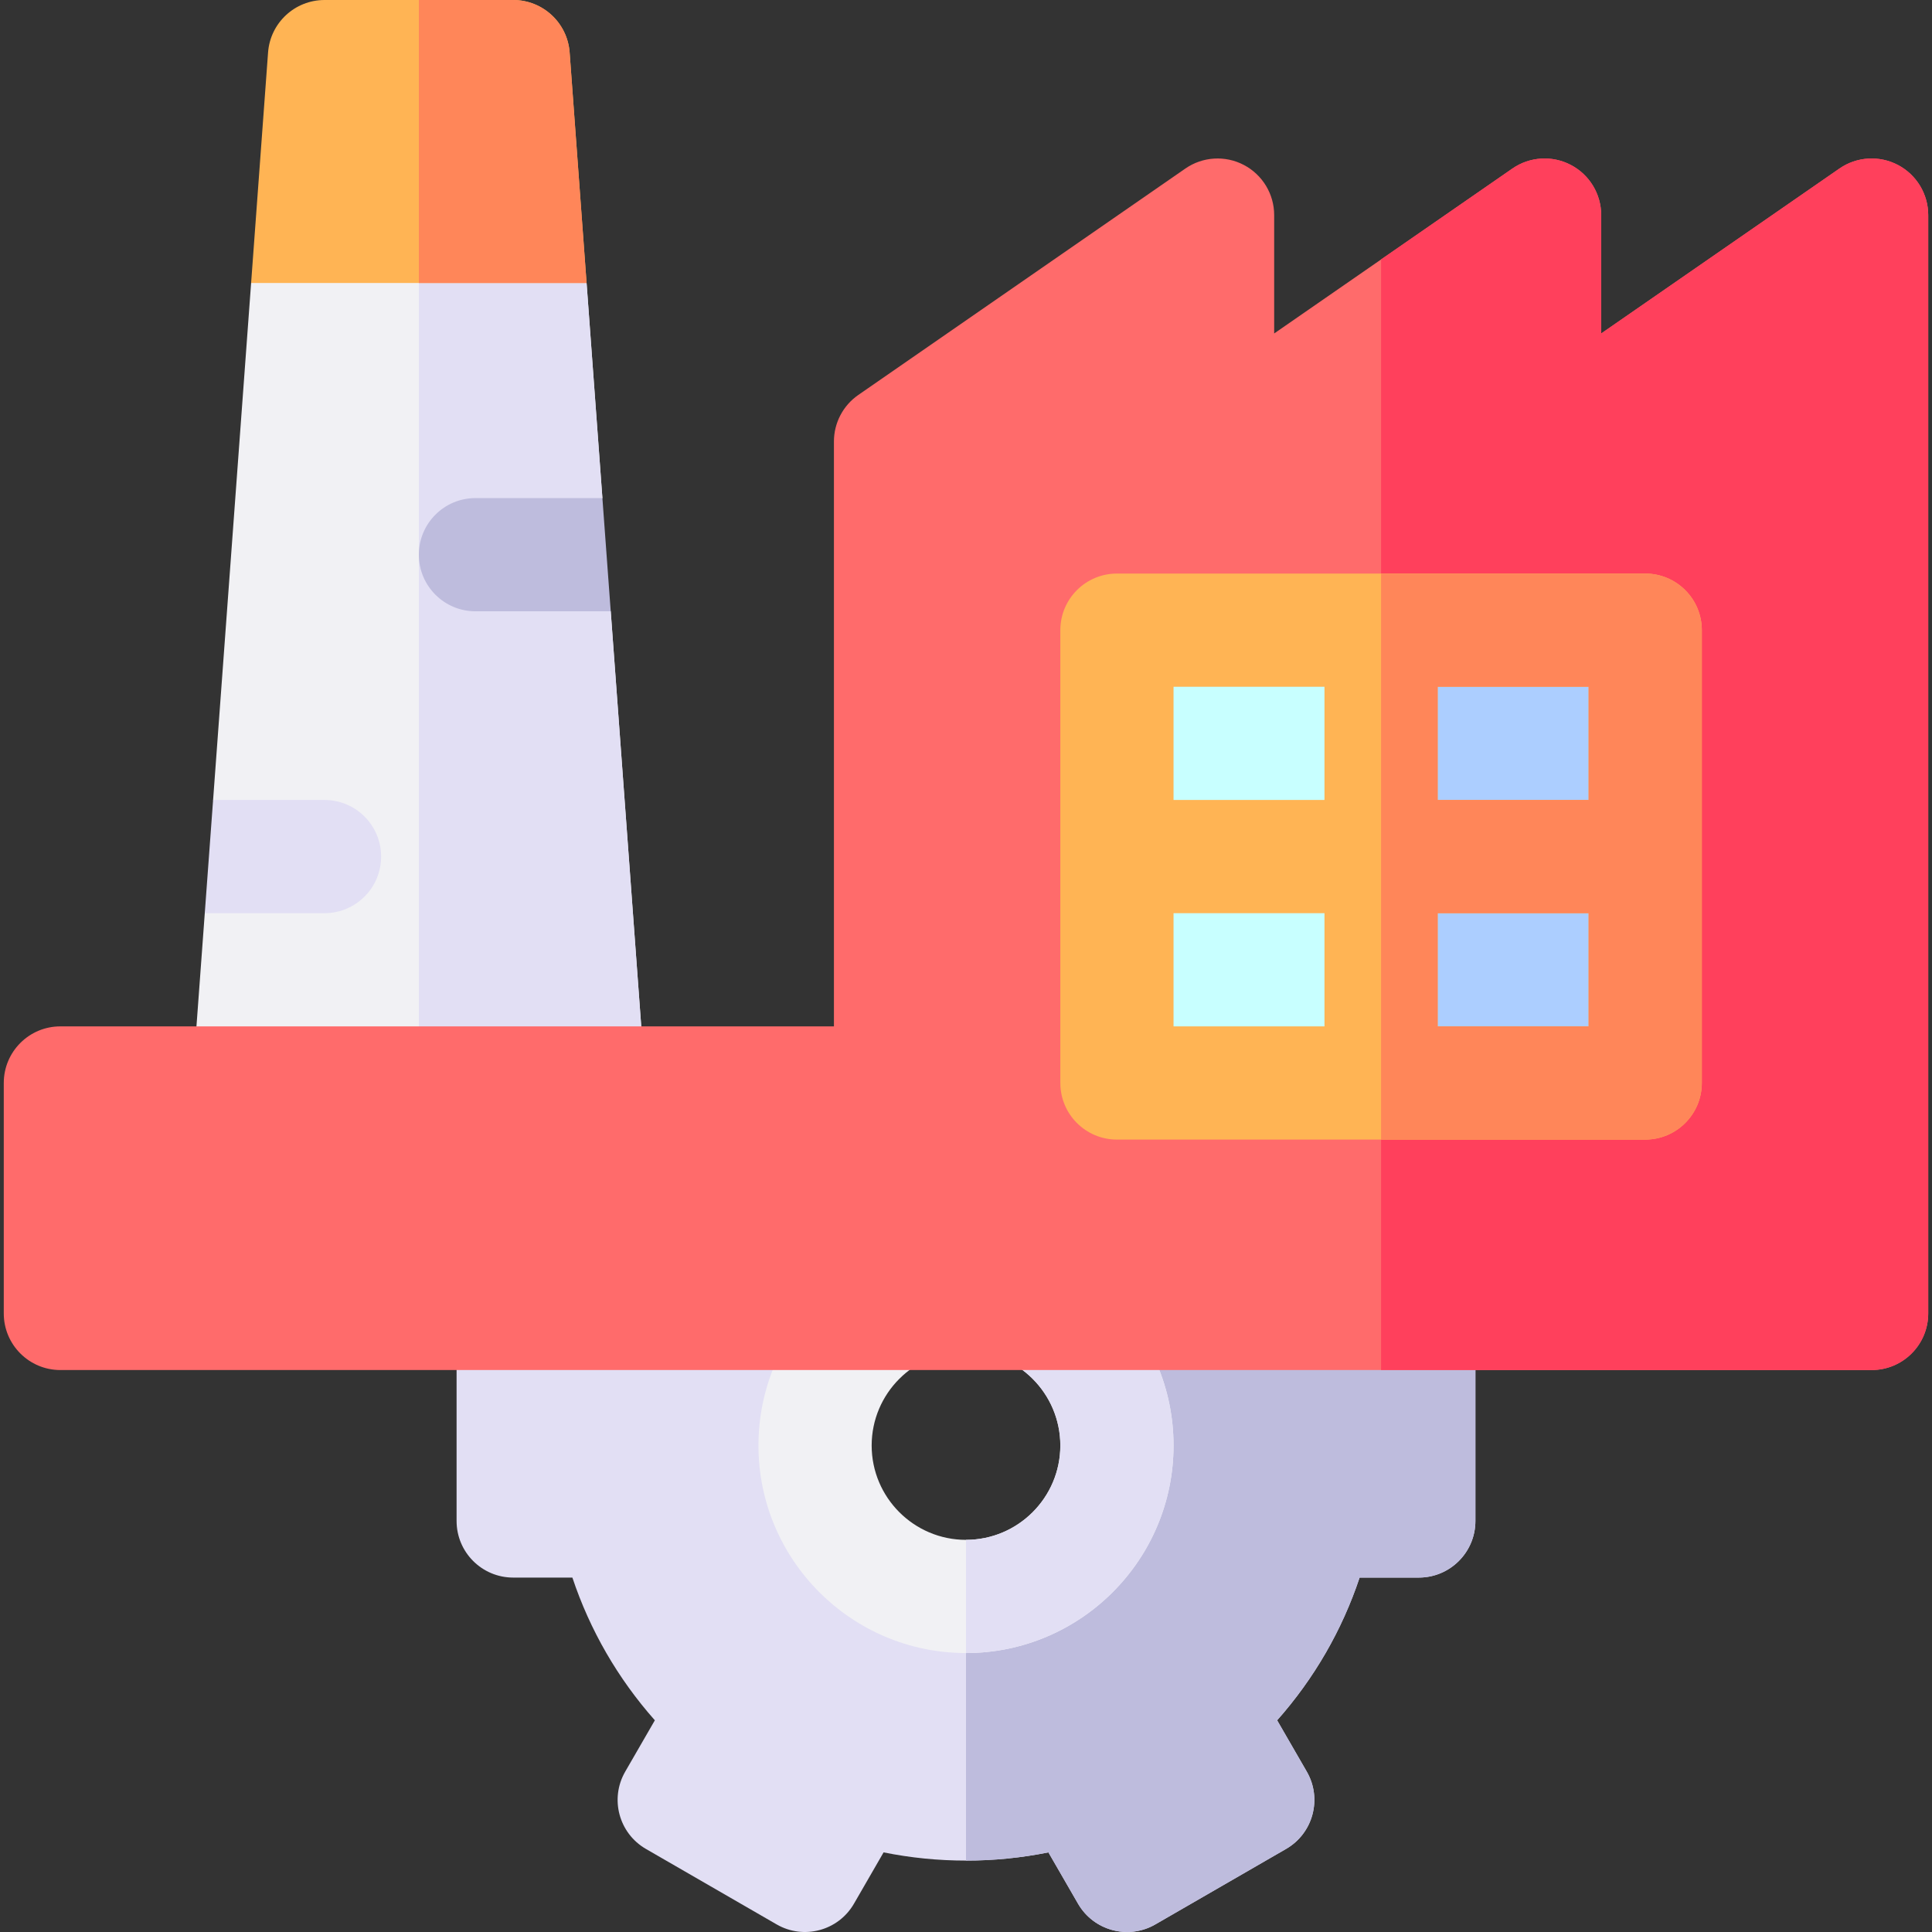 <svg id="Capa_1" enable-background="new 0 0 512 512" height="512" viewBox="0 0 512 512" width="512" xmlns="http://www.w3.org/2000/svg"><rect x="0" y="0" width="512" height="512" fill="#333333" stroke="none"/><g><g><g><path d="m159.643 132-4.191-57-42.452-24-46.452 24-10.074 137 4.526 15-6.732 15-3.228 43.9c-.306 4.158 1.133 8.256 3.971 11.31 2.838 3.055 6.819 4.79 10.989 4.79h90c4.169 0 8.15-1.735 10.989-4.79 2.838-3.054 4.276-7.151 3.971-11.31l-9.11-123.9-18.85-15z" fill="#f1f1f4"/><g><path d="m170.96 285.9-9.11-123.9-18.85-15 16.643-15-4.191-57-42.452-24-2 1.033v249.967h45c4.169 0 8.15-1.735 10.989-4.79 2.838-3.054 4.276-7.151 3.971-11.31z" fill="#e2dff4"/></g><path d="m126 132c-8.284 0-15 6.716-15 15s6.716 15 15 15h35.849l-2.206-30z" fill="#bebcdd"/><path d="m101 227c0-8.284-6.716-15-15-15h-29.526l-2.206 30h31.732c8.284 0 15-6.716 15-15z" fill="#e2dff4"/></g><path d="m150.96 13.9c-.577-7.837-7.103-13.9-14.96-13.9h-50c-7.858 0-14.383 6.063-14.96 13.9l-4.492 61.1h88.904z" fill="#ffb454"/><g><path d="m150.96 13.9c-.577-7.837-7.103-13.9-14.96-13.9h-25v75h44.452z" fill="#ff8659"/></g></g><g><g><g><g><g><g><g><g><g><path d="m376 348.075h-15.686c-2.096-6.278-4.75-12.319-7.921-18.075h-192.786c-3.171 5.755-5.825 11.796-7.921 18.075h-15.686c-8.284 0-15 6.716-15 15v40c0 8.284 6.716 15 15 15h15.686c4.662 13.965 12.061 26.769 21.856 37.822l-7.853 13.601c-4.144 7.174-1.685 16.349 5.49 20.49l34.641 20c7.174 4.142 16.348 1.684 20.49-5.49l7.851-13.598c7.163 1.446 14.47 2.176 21.838 2.176 7.369 0 14.676-.729 21.838-2.176l7.851 13.598c4.142 7.174 13.316 9.632 20.49 5.49l34.641-20c7.175-4.142 9.633-13.315 5.49-20.49l-7.853-13.601c9.796-11.053 17.194-23.856 21.856-37.822h15.688c8.284 0 15-6.716 15-15v-40c0-8.285-6.716-15-15-15zm-120 75.001c-22.091 0-40-17.909-40-40s17.909-40 40-40 40 17.909 40 40-17.909 40-40 40z" fill="#e2dff4"/></g><g><path d="m376 348.075h-15.686c-2.096-6.278-4.75-12.319-7.921-18.075h-96.393v13.076c22.091 0 40 17.909 40 40s-17.909 40-40 40v69.999c7.369 0 14.676-.729 21.838-2.176l7.851 13.598c4.142 7.174 13.316 9.632 20.49 5.49l34.641-20c7.175-4.142 9.633-13.315 5.49-20.49l-7.853-13.601c9.796-11.053 17.194-23.856 21.856-37.822h15.687c8.284 0 15-6.716 15-15v-40c0-8.284-6.716-14.999-15-14.999z" fill="#bebcdd"/></g><g><path d="m311 383.076c0 30.327-24.673 55-55 55s-55-24.673-55-55 24.673-55 55-55 55 24.673 55 55zm-80 0c0 13.785 11.215 25 25 25s25-11.215 25-25-11.215-25-25-25-25 11.215-25 25z" fill="#f1f1f4"/></g><g><path d="m256 328.076v30c13.785 0 25 11.215 25 25s-11.215 25-25 25v30c30.327 0 55-24.673 55-55s-24.673-55-55-55z" fill="#e2dff4"/></g></g></g></g></g></g></g></g></g><g><path d="m496 363.076h-480c-8.284 0-15-6.716-15-15v-61.076c0-8.284 6.716-15 15-15h205v-155c0-4.922 2.415-9.531 6.462-12.333l86.667-60c4.587-3.177 10.559-3.543 15.5-.954 4.942 2.59 8.039 7.708 8.039 13.287v31.371l63.129-43.704c4.587-3.175 10.559-3.543 15.5-.954 4.942 2.59 8.039 7.708 8.039 13.287v31.371l63.128-43.704c4.587-3.177 10.559-3.543 15.5-.954 4.939 2.59 8.036 7.708 8.036 13.287v291.076c0 8.284-6.716 15-15 15z" fill="#ff6b6b"/></g><g><path d="m502.961 43.713c-4.941-2.589-10.913-2.223-15.5.954l-63.128 43.704v-31.371c0-5.579-3.097-10.697-8.039-13.287-4.94-2.589-10.913-2.221-15.5.954l-34.794 24.089v294.32h130c8.284 0 15-6.716 15-15v-291.076c0-5.579-3.097-10.697-8.039-13.287z" fill="#ff405c"/></g><g><path d="m296 167h140v120h-140z" fill="#c8ffff"/><g><path d="m366 167h70v120h-70z" fill="#acceff"/></g><path d="m436 152h-140c-8.284 0-15 6.716-15 15v120c0 8.284 6.716 15 15 15h140c8.284 0 15-6.716 15-15v-120c0-8.284-6.716-15-15-15zm-15 60h-40v-30h40zm-70-30v30h-40v-30zm-40 60h40v30h-40zm70 30v-30h40v30z" fill="#ffb454"/><g><path d="m436 152h-70v150h70c8.284 0 15-6.716 15-15v-120c0-8.284-6.716-15-15-15zm-15 120h-40v-30h40zm0-60h-40v-30h40z" fill="#ff8659"/></g></g></g></svg>